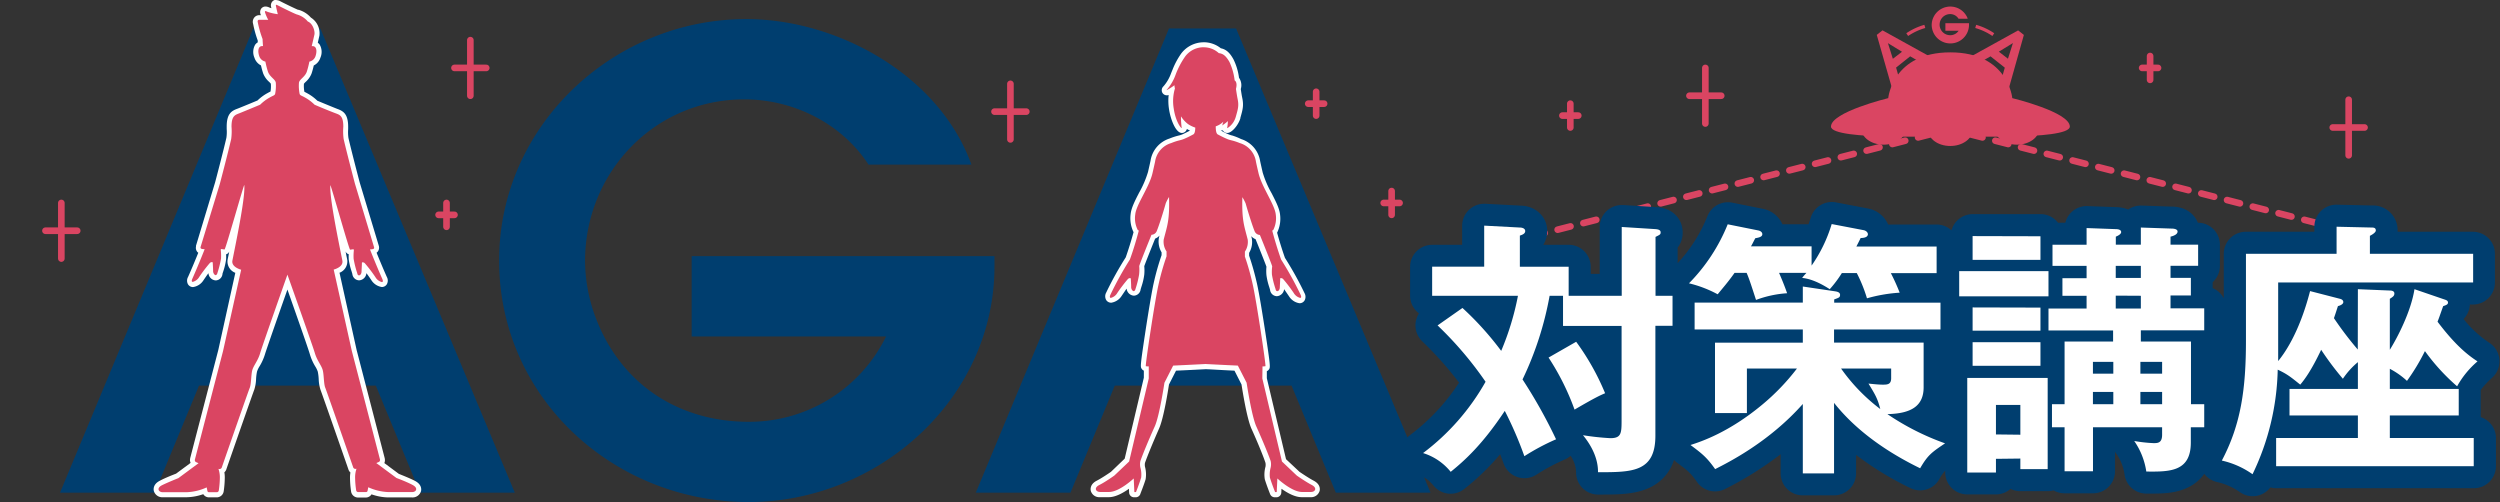 <svg xmlns="http://www.w3.org/2000/svg" width="710" height="142.58" viewBox="0 0 710 142.58">
  <rect x="0" y="0" width="710" height="142.58" fill="#333333" stroke="none"/>
  <g id="レイヤー_2" data-name="レイヤー 2">
    <g id="レイヤー_5" data-name="レイヤー 5">
      <g id="ttl_preparation">
        <g>
          <g>
            <g>
              <g>
                <path d="M571.49,27.87s-1.15-13-17.61-13-17.62,13-17.62,13S520,31.82,520,35.94s33.92,2.63,33.92,2.63,33.91,1.49,33.91-2.63S571.49,27.87,571.49,27.87Z" style="fill: #da4562"/>
                <g>
                  <ellipse cx="553.88" cy="36.84" rx="6.33" ry="4.62" style="fill: #da4562"/>
                  <g>
                    <ellipse cx="534.94" cy="36.47" rx="6.33" ry="4.62" style="fill: #da4562"/>
                    <ellipse cx="572.81" cy="36.47" rx="6.33" ry="4.62" style="fill: #da4562"/>
                  </g>
                </g>
              </g>
              <g>
                <path d="M533,9.91l1.63-1.29,13.65,7.55L546,18l-3.51-2-4,3.19,1.09,3.87-2.3,1.82Zm4.57,6.79,2.6-2-4-2.45,0,0Z" style="fill: #da4562"/>
                <path d="M570.56,24.91l-2.3-1.82,1.1-3.87L565.31,16l-3.5,2-2.31-1.82,13.65-7.55,1.63,1.29Zm1.11-12.68,0,0-4,2.45,2.59,2Z" style="fill: #da4562"/>
              </g>
              <g>
                <path d="M552.49,6.58V8.73h3.76A2.83,2.83,0,0,1,553.92,10a3,3,0,0,1-3.07-3,3,3,0,0,1,3-3,2.76,2.76,0,0,1,2.3,1.21l.08.12h2.6l-.12-.35a5.29,5.29,0,0,0-10.11,2,5.3,5.3,0,0,0,10.6.11V6.58Z" style="fill: #da4562"/>
                <g>
                  <path d="M541.65,9.83a17.6,17.6,0,0,1,5-2.33" style="fill: none;stroke: #da4562;stroke-miterlimit: 10;stroke-width: 0.94px"/>
                  <path d="M566.1,9.83a17.6,17.6,0,0,0-5-2.33" style="fill: none;stroke: #da4562;stroke-miterlimit: 10;stroke-width: 0.94px"/>
                </g>
              </g>
            </g>
            <g>
              <line x1="700.12" y1="74.13" x2="698.3" y2="73.66" style="fill: none;stroke: #da4562;stroke-linecap: round;stroke-miterlimit: 10;stroke-width: 1.88px"/>
              <polyline points="694.64 72.73 553.88 36.69 411.28 73.19" style="fill: none;stroke: #da4562;stroke-linecap: round;stroke-miterlimit: 10;stroke-width: 1.88px;stroke-dasharray: 3.774,3.774"/>
              <line x1="409.45" y1="73.66" x2="407.63" y2="74.13" style="fill: none;stroke: #da4562;stroke-linecap: round;stroke-miterlimit: 10;stroke-width: 1.88px"/>
            </g>
          </g>
          <g>
            <polygon points="119.3 139.91 146.2 139.91 90.98 8.09 71.92 8.09 17.05 139.91 43.95 139.91 56.52 109.52 106.73 109.52 119.3 139.91" style="fill: #003e6f"/>
            <path d="M212.64,142.58c-38.3,0-70.89-29.57-70.89-68.58,0-38.3,32.41-68.58,70.18-68.58,26,0,54.86,16,63.95,41.33H246.66C239,35,225.29,28.22,211.39,28.22c-25.47,0-45.24,20.66-45.24,46A46.84,46.84,0,0,0,169.89,92c7.48,17.81,23.51,27.79,42.75,27.79a43.24,43.24,0,0,0,39-24.23H196.43V72.75h86V75.6C282.47,113.19,249.51,142.58,212.64,142.58Z" style="fill: #003e6f"/>
            <polygon points="379.37 139.91 406.27 139.91 351.05 8.09 331.99 8.09 277.13 139.91 304.02 139.91 316.59 109.52 366.8 109.52 379.37 139.91" style="fill: #003e6f"/>
          </g>
          <g>
            <path d="M101.73,140.47a1.29,1.29,0,0,1-1.32-1.1,27.18,27.18,0,0,1-.31-3.87,7.9,7.9,0,0,1,.2-1.72,1.34,1.34,0,0,1-.73-.89C97,125.52,92,111.24,91.68,110.41a10.51,10.51,0,0,1-.47-2.87,13.48,13.48,0,0,0-.28-2.22,7.74,7.74,0,0,0-.82-1.72,14.08,14.08,0,0,1-1.41-3.08c-.5-1.72-5.29-15.35-7.08-20.42-1.78,5.07-6.57,18.7-7.07,20.42a14.08,14.08,0,0,1-1.41,3.08,8,8,0,0,0-.82,1.72,13.35,13.35,0,0,0-.28,2.21,10.52,10.52,0,0,1-.47,2.88c-.34.83-5.32,15.11-7.91,22.54a1.25,1.25,0,0,1-.71.83,7.9,7.9,0,0,1,.2,1.72,27.29,27.29,0,0,1-.31,3.86,1.29,1.29,0,0,1-1.31,1.11l-2.19.05a1.18,1.18,0,0,1-1.17-1l0-.17a14.92,14.92,0,0,1-5.21,1.09H46.24a1.81,1.81,0,0,1-1.88-1.25c-.08-.29-.19-1.32,1.35-2.13s4.08-1.77,4.61-2l4.73-3.5a1.37,1.37,0,0,1-.4-1.26l8-30.86,5-22.47c-1.23-.47-2.65-1.49-2.32-3.17l.1-.47c.88-4.4,1.95-9.76,2.62-14.06-.11.4-.23.79-.34,1.18-2.29,7.83-3,10.1-3.39,10.76l0,0a1,1,0,0,1-.15.13.37.37,0,0,1-.24.11,1,1,0,0,1-.25,0h-.23a11.14,11.14,0,0,1,0,2,17.86,17.86,0,0,1-.77,3.26c-.1.33-.19.62-.25.84-.26,1.15-1,1.24-1.23,1.24-.77,0-1.37-.78-1.4-1.81,0-.5,0-1-.06-1.43a40.94,40.94,0,0,0-2.55,3.44,3.63,3.63,0,0,1-2.42,1.71,1,1,0,0,1-.83-.43A1.6,1.6,0,0,1,54,78.93c1.37-3.05,2.59-6.07,3.15-7.49a1.17,1.17,0,0,1-.65-.39,1.07,1.07,0,0,1-.23-.88.5.5,0,0,1,0-.12L61.77,52c0-.06,2.34-8.91,3.2-12.67a12,12,0,0,0,.09-2.68c0-.25,0-.47,0-.63,0-3.24,1-3.86,2.62-4.44l.48-.18c2.45-1,4.8-2,5.35-2.21A12,12,0,0,1,76.4,27c.22-.13.47-.25.68-.35a2.89,2.89,0,0,0,.39-.21,2.38,2.38,0,0,1,0-.41,9.27,9.27,0,0,0,.11-2.47c0-.23-.37-.57-.7-.9a5.6,5.6,0,0,1-1.49-2.1,22.54,22.54,0,0,1-.67-2.55A2.92,2.92,0,0,1,73,16.15a3.47,3.47,0,0,1,.12-3.07,1.6,1.6,0,0,1,.89-.62c0-.37,0-.75-.07-1.13a27.7,27.7,0,0,1-1.26-4.41l-.1-.44a1.22,1.22,0,0,1,.21-1.06A1.14,1.14,0,0,1,73.68,5h.1c.33,0,.71,0,1.06,0h.25a11.8,11.8,0,0,1-.45-1.18,1.06,1.06,0,0,1,.08-1,.83.83,0,0,1,.69-.34,1.94,1.94,0,0,1,.74.2l.14.06a9.9,9.9,0,0,0,1.7.45c-.1-.43-.21-.94-.3-1.4A1,1,0,0,1,77.86,1,.87.87,0,0,1,78.54.7a1.5,1.5,0,0,1,.7.21c1.61.85,4.85,2.4,5.26,2.52l.06,0a6.94,6.94,0,0,1,3.3,2.11A4.58,4.58,0,0,1,90,10l-.57,2.47a1.61,1.61,0,0,1,.76.58,3.47,3.47,0,0,1,.12,3.07,2.92,2.92,0,0,1-1.81,1.9,21.44,21.44,0,0,1-.67,2.55,5.49,5.49,0,0,1-1.49,2.1c-.33.33-.68.67-.7.9a9.19,9.19,0,0,0,.11,2.46c0,.16,0,.31.06.43a3.55,3.55,0,0,0,.38.2c.21.1.46.22.75.39a11.61,11.61,0,0,1,2.84,2.1c.55.23,2.9,1.21,5.35,2.21l.48.18c1.58.58,2.62,1.2,2.62,4.44,0,.16,0,.37,0,.63a12,12,0,0,0,.09,2.68c.86,3.76,3.19,12.61,3.21,12.7l5.44,18a.5.5,0,0,1,0,.12,1.11,1.11,0,0,1-.23.88,1.17,1.17,0,0,1-.65.39c.56,1.42,1.78,4.44,3.15,7.49a1.6,1.6,0,0,1,.06,1.46,1,1,0,0,1-.83.43A3.63,3.63,0,0,1,106,79.11a38.8,38.8,0,0,0-2.55-3.44c0,.46,0,.93-.06,1.43,0,1-.63,1.81-1.4,1.81-.22,0-1-.09-1.23-1.24-.06-.22-.15-.51-.25-.84a17.86,17.86,0,0,1-.77-3.26,12.15,12.15,0,0,1,0-2h-.23a1,1,0,0,1-.25,0,.37.37,0,0,1-.24-.11.67.67,0,0,1-.15-.14h0c-.44-.67-1.11-3-3.4-10.8l-.33-1.14C95.87,63.66,97,69,97.83,73.44l.09.44c.33,1.68-1.09,2.7-2.32,3.17l5,22.49,8,30.8a1.37,1.37,0,0,1-.4,1.29l4.74,3.51c.53.2,3.06,1.17,4.61,2s1.43,1.84,1.35,2.13a1.81,1.81,0,0,1-1.88,1.25h-6.69a14.92,14.92,0,0,1-5.21-1.09l0,.17a1.17,1.17,0,0,1-1.14,1Z" style="fill: #da4562"/>
            <path d="M78.54,1.41a.91.91,0,0,1,.37.12c1.52.8,4.94,2.46,5.41,2.58h0a6.18,6.18,0,0,1,3.1,2c1.43.56,2.09,2.78,1.87,3.74-.31,1.35-.56,2.44-.76,3.25h0l.25,0c1.09,0,1.33,1.33.83,2.83a2.32,2.32,0,0,1-1.75,1.57,24.49,24.49,0,0,1-.73,2.87c-.54,1.54-2.15,2.17-2.23,3.17a11.58,11.58,0,0,0,.17,3c.07.58.56.58,1.48,1.12a12.36,12.36,0,0,1,2.79,2.08S92,30.9,94.85,32c1.47.6,2.65.59,2.65,4a16.62,16.62,0,0,0,.09,3.46c.87,3.82,3.22,12.73,3.22,12.73l5.44,18.06c.07.59-.55.51-1.17.59,0,0,1.6,4.12,3.49,8.37.28.63.17.9-.12.9a3,3,0,0,1-1.84-1.41,41.14,41.14,0,0,0-3-3.94.84.84,0,0,0-.59-.26c-.13,0-.24,0-.24.16,0,.75-.07,1.54-.1,2.4,0,.68-.36,1.14-.7,1.14s-.44-.21-.55-.69a28,28,0,0,1-1-4,13.72,13.72,0,0,1,.06-2.35c0-.34-.06-.36-.16-.36h0c-.24,0-.62.1-.81.1a.13.13,0,0,1-.1,0c-.28,0-5.41-18.31-5.6-18.31h0C93.57,55.82,95.64,66.1,97.23,74c.37,1.88-2.46,2.56-2.46,2.56l5.15,23.12,8,30.83a.64.64,0,0,1-.45.74l-.6.26,5.73,4.24s3,1.11,4.62,2,1,2-.2,2h-6.69a15,15,0,0,1-5.74-1.37l-.2,1a.44.44,0,0,1-.44.37h0l-2.19,0h0a.58.58,0,0,1-.61-.51,26.05,26.05,0,0,1-.3-3.76,7.56,7.56,0,0,1,.4-2.37l-.16.05a.55.55,0,0,1-.18,0,.65.65,0,0,1-.62-.48s-7.48-21.51-7.92-22.58-.36-3.66-.72-5-1.6-2.68-2.23-4.82S81.63,78,81.63,78s-7.14,20.2-7.76,22.34-1.88,3.48-2.23,4.82-.27,3.93-.72,5S63,132.72,63,132.72a.65.65,0,0,1-.62.48.55.55,0,0,1-.18,0l-.16-.05a7.56,7.56,0,0,1,.4,2.37,26.05,26.05,0,0,1-.3,3.76.58.58,0,0,1-.61.51h0l-2.19,0h0a.44.44,0,0,1-.44-.37l-.2-1a15,15,0,0,1-5.74,1.37H46.24c-1.24,0-1.88-1.17-.2-2s4.62-2,4.62-2l5.73-4.24-.6-.26a.64.64,0,0,1-.45-.74l8-30.83,5.15-23.12S65.65,75.89,66,74c1.59-7.91,3.66-18.19,3.38-21.47h0c-.19,0-5.32,18.31-5.6,18.31a.13.13,0,0,1-.1,0c-.19,0-.57-.1-.81-.1h0c-.1,0-.2,0-.16.36a13.72,13.72,0,0,1,.06,2.35,28,28,0,0,1-1,4c-.11.48-.33.69-.55.69s-.68-.46-.7-1.14c0-.86-.07-1.65-.1-2.4,0-.11-.11-.16-.24-.16a.84.84,0,0,0-.59.26,41.14,41.14,0,0,0-3,3.94,3,3,0,0,1-1.84,1.41c-.29,0-.4-.27-.12-.9,1.89-4.25,3.49-8.37,3.49-8.37-.62-.08-1.24,0-1.17-.59L62.44,52.2s2.35-8.91,3.22-12.73A16.62,16.62,0,0,0,65.75,36c0-3.38,1.18-3.37,2.65-4,2.81-1.14,5.49-2.27,5.49-2.27a12.36,12.36,0,0,1,2.79-2.08c.92-.54,1.41-.54,1.48-1.12a11.58,11.58,0,0,0,.17-3c-.08-1-1.69-1.63-2.23-3.17a24.49,24.49,0,0,1-.73-2.87,2.32,2.32,0,0,1-1.75-1.57c-.5-1.5-.26-2.83.83-2.83l.25,0h0c-.06-.63-.1-1.29-.13-2a30.55,30.55,0,0,1-1.38-4.85c-.06-.27,0-.62.46-.62h.06c.34,0,.73,0,1.1,0,.73,0,1.37,0,1.37,0a11.25,11.25,0,0,1-.9-2.06c-.1-.31,0-.41.1-.41a2.22,2.22,0,0,1,.62.22,15.23,15.23,0,0,0,2.9.66s-.35-1.36-.55-2.4c0-.16,0-.3.16-.3m0-1.41h0a1.58,1.58,0,0,0-1.22.57A1.69,1.69,0,0,0,77,2a2.72,2.72,0,0,1,.07.33l-.51-.17-.13-.06a2.63,2.63,0,0,0-1-.25,1.53,1.53,0,0,0-1.26.62A1.75,1.75,0,0,0,74,4.07a2.25,2.25,0,0,0,.08.24h-.37A1.81,1.81,0,0,0,72.2,5a1.92,1.92,0,0,0-.35,1.65l.1.44a30.08,30.08,0,0,0,1.25,4.42c0,.16,0,.34,0,.52a2.29,2.29,0,0,0-.73.66,4.11,4.11,0,0,0-.21,3.7,3.72,3.72,0,0,0,1.86,2.19,22.85,22.85,0,0,0,.62,2.27,6.2,6.2,0,0,0,1.66,2.37,5.86,5.86,0,0,1,.51.54A8.37,8.37,0,0,1,76.82,26V26h0c-.19.09-.45.21-.74.38a12.63,12.63,0,0,0-2.94,2.15c-.72.3-2.94,1.23-5.23,2.15l-.45.18c-1.69.61-3.08,1.42-3.08,5.1,0,.16,0,.39,0,.66a11.49,11.49,0,0,1-.08,2.49c-.83,3.65-3.06,12.14-3.2,12.65l-5.43,18a1,1,0,0,0,0,.24A1.82,1.82,0,0,0,56,71.5a2.09,2.09,0,0,0,.31.29c-.63,1.56-1.71,4.19-2.9,6.86a2.13,2.13,0,0,0,0,2.12,1.66,1.66,0,0,0,1.42.76,4.26,4.26,0,0,0,3-2c.63-.91,1-1.48,1.37-1.94a2.22,2.22,0,0,0,2.06,2.05,2,2,0,0,0,1.92-1.79c0-.18.13-.46.23-.79a18.35,18.35,0,0,0,.8-3.38,9.88,9.88,0,0,0,0-1.45,1.38,1.38,0,0,0,.9-.82c-.13.65-.25,1.28-.38,1.89l-.09.46a3.44,3.44,0,0,0,2.19,3.72L62,99.39l-8,30.77a.24.24,0,0,0,0,.08,2,2,0,0,0,.13,1.22L50,134.52c-.69.26-3.09,1.19-4.59,2-2,1-1.82,2.5-1.72,2.92a2.5,2.5,0,0,0,2.57,1.78h6.69a15,15,0,0,0,4.78-.88,1.87,1.87,0,0,0,1.6.91l2.2,0h0a2,2,0,0,0,2-1.71,28.59,28.59,0,0,0,.31-4,8.36,8.36,0,0,0-.12-1.4,2,2,0,0,0,.61-1c3-8.63,7.57-21.7,7.88-22.46a11.2,11.2,0,0,0,.52-3.09A13.76,13.76,0,0,1,73,105.5a7,7,0,0,1,.76-1.55,14.8,14.8,0,0,0,1.46-3.24c.45-1.51,4.31-12.54,6.41-18.48,2.09,5.94,6,17,6.4,18.48A14.8,14.8,0,0,0,89.49,104a7,7,0,0,1,.76,1.55,13.76,13.76,0,0,1,.26,2.09,11.2,11.2,0,0,0,.52,3.09c.31.76,4.88,13.83,7.88,22.46a2,2,0,0,0,.61,1,8.36,8.36,0,0,0-.12,1.4,28.59,28.59,0,0,0,.31,4,2,2,0,0,0,2,1.71h0l2.16,0h0a1.9,1.9,0,0,0,1.64-.91,15,15,0,0,0,4.78.88H117a2.5,2.5,0,0,0,2.57-1.78c.1-.42.28-1.88-1.72-2.92-1.5-.78-3.9-1.71-4.59-2l-4.11-3.06a2,2,0,0,0,.13-1.22.24.24,0,0,0,0-.08l-8-30.82L96.42,77.46a3.44,3.44,0,0,0,2.19-3.72l-.09-.46c-.13-.61-.25-1.24-.38-1.89a1.38,1.38,0,0,0,.9.82,9.88,9.88,0,0,0,0,1.45,18.35,18.35,0,0,0,.8,3.38c.1.33.19.61.23.79A2,2,0,0,0,102,79.62a2.22,2.22,0,0,0,2.06-2.05c.34.46.74,1,1.37,1.94a4.26,4.26,0,0,0,3,2,1.66,1.66,0,0,0,1.42-.76,2.13,2.13,0,0,0,0-2.12c-1.19-2.67-2.27-5.3-2.9-6.86a2.09,2.09,0,0,0,.31-.29,1.82,1.82,0,0,0,.38-1.41,1,1,0,0,0-.05-.24l-5.43-18c-.14-.51-2.37-9-3.2-12.65a11.49,11.49,0,0,1-.08-2.49c0-.27,0-.5,0-.66,0-3.68-1.39-4.49-3.08-5.1l-.45-.18c-2.29-.92-4.51-1.85-5.23-2.15a12.63,12.63,0,0,0-2.94-2.15c-.29-.17-.55-.29-.74-.38h0V26a8.37,8.37,0,0,1-.12-2.22,5.86,5.86,0,0,1,.51-.54,6.2,6.2,0,0,0,1.66-2.37,22.85,22.85,0,0,0,.62-2.27A3.72,3.72,0,0,0,91,16.37a4.11,4.11,0,0,0-.21-3.7,2.42,2.42,0,0,0-.53-.53q.19-.87.45-2A5.26,5.26,0,0,0,88.3,5a7.44,7.44,0,0,0-3.48-2.21l-.15,0c-.4-.14-3.45-1.59-5.1-2.45a2.13,2.13,0,0,0-1-.29Z" style="fill: #fff"/>
          </g>
          <g>
            <path d="M362.13,140.52a.69.69,0,0,1-.64-.45c0-.09-.94-2.34-1.5-4.17a8.18,8.18,0,0,1,.21-3.22,4,4,0,0,0,0-1.46c-.6-1.69-2.18-5.6-4.08-9.79-1.29-2.88-2.6-11.32-2.77-12.46l-2.25-4.4c-4.31-.19-8.71-.42-8.78-.42s-4.39.23-8.7.42l-2.25,4.4c-.17,1.14-1.48,9.58-2.78,12.46-1.89,4.19-3.48,8.1-4.07,9.79a3.77,3.77,0,0,0,0,1.46,8.18,8.18,0,0,1,.21,3.22c-.56,1.83-1.46,4.08-1.5,4.17a.7.7,0,0,1-.64.45h-.48a.71.71,0,0,1-.69-.68l-.12-2.42c-1.48,1.19-4.15,3.07-6.36,3.07h-2.54a1.81,1.81,0,0,1-1.88-1.25c-.07-.29-.19-1.32,1.35-2.13a48.27,48.27,0,0,0,4.1-2.57l4-3.77,5.51-23.3,0-2.66a.81.81,0,0,1-.73-.36c-.55-.81,3.2-22.37,3.47-23.57a70.59,70.59,0,0,1,2.31-8.19V71.6a5.4,5.4,0,0,1-.79-3.77c.15-.59.29-1.11.42-1.61a25.84,25.84,0,0,0,1.08-6.78c-.78,2.63-1.62,5.18-2.13,6.41a2.32,2.32,0,0,1-1.65,1.45c-2.66,6.56-3.18,8-3.27,8.34a12.53,12.53,0,0,1,0,2.39,16.88,16.88,0,0,1-.77,3.26c-.1.34-.19.62-.24.85-.27,1.15-1,1.24-1.24,1.24-.77,0-1.37-.79-1.4-1.82,0-.5,0-1-.06-1.43a40.94,40.94,0,0,0-2.55,3.44,3.66,3.66,0,0,1-2.41,1.71.94.94,0,0,1-.83-.43,1.57,1.57,0,0,1,.06-1.46,93.4,93.4,0,0,1,5.54-10c.84-2.38,1.63-4.93,2.35-7.58l-.08-.1a8.06,8.06,0,0,1-.82-4.84c.15-1.59,1.21-3.65,2.33-5.82A29.47,29.47,0,0,0,326.67,49c.31-1.32.56-2.45.72-3.18a7.18,7.18,0,0,1,5-5.81,19.07,19.07,0,0,1,2.49-.81,6.52,6.52,0,0,0,1.24-.4c1-.43,1.43-.66,2.06-1l.45-.24h0a3.54,3.54,0,0,0,.16-.82,8.69,8.69,0,0,1-1.74-.9,8.34,8.34,0,0,1-.83-.71,5.58,5.58,0,0,0,.11.94.81.81,0,0,1-.1.74.77.77,0,0,1-.59.29c-1,0-2.51-3.05-3-6.15a13.9,13.9,0,0,1,.19-5.38c-1.15.76-1.3.76-1.5.76a.74.74,0,0,1-.67-.43.88.88,0,0,1,.27-1,12.42,12.42,0,0,0,2.27-3.9l.41-1a20.45,20.45,0,0,1,2.43-4.44,7.21,7.21,0,0,1,5.82-2.89,7,7,0,0,1,4.57,1.69c1.54.24,2.4,1.25,3.26,2.79a16.5,16.5,0,0,1,1.54,5.25,2.9,2.9,0,0,1,.44,2.83c.16,1.06.3,2,.44,2.66.43,2.07.14,3.1-.51,5.35l0,.14c-.5,1.76-2.22,3.65-3,3.65a.82.82,0,0,1-.62-.31.79.79,0,0,1-.1-.74s0,0,0-.09-.19.14-.26.21a.77.77,0,0,1-.52.22.74.74,0,0,1-.59-.31h0c-.17.09-.36.19-.57.28,0,1,.23,1.23.23,1.23l.41.21c.62.33,1.07.56,2.06,1a6.1,6.1,0,0,0,1.24.4,18.6,18.6,0,0,1,2.48.81,7.17,7.17,0,0,1,5,5.81c.15.73.41,1.86.71,3.18a29.54,29.54,0,0,0,2.6,6.08c1.12,2.17,2.18,4.23,2.33,5.82a8.15,8.15,0,0,1-.82,4.84l-.08.1c.72,2.65,1.51,5.2,2.35,7.58a94.67,94.67,0,0,1,5.54,10,1.57,1.57,0,0,1,.06,1.45,1,1,0,0,1-.83.43,3.7,3.7,0,0,1-2.42-1.71,38.8,38.8,0,0,0-2.55-3.44c0,.46,0,.93-.05,1.43,0,1-.64,1.82-1.4,1.82-.23,0-1-.09-1.24-1.24-.05-.23-.14-.51-.25-.85a17.66,17.66,0,0,1-.77-3.26,13.07,13.07,0,0,1,.05-2.39c-.09-.33-.61-1.79-3.27-8.34a2.33,2.33,0,0,1-1.66-1.45c-.5-1.23-1.35-3.78-2.12-6.41a25.84,25.84,0,0,0,1.08,6.78c.13.5.27,1,.41,1.61a5.34,5.34,0,0,1-.78,3.77v1.09a70.59,70.59,0,0,1,2.31,8.19c.26,1.2,4,22.75,3.47,23.58a.85.85,0,0,1-.73.35l0,2.66,5.51,23.3,4,3.77c.34.23,2.6,1.79,4.1,2.57s1.43,1.84,1.36,2.13a1.81,1.81,0,0,1-1.88,1.25h-2.55c-2.2,0-4.88-1.88-6.36-3.07l-.11,2.42a.72.72,0,0,1-.69.68h-.48Z" style="fill: #da4562"/>
            <path d="M341.88,13.43a6.3,6.3,0,0,1,4.26,1.66c1.31.14,2.06.88,3,2.46a16.74,16.74,0,0,1,1.5,5.29c.57.35.67,1.31.37,2.41.17,1.12.32,2.12.47,2.84.4,1.94.13,2.81-.54,5.16a5.51,5.51,0,0,1-2.36,3.14c-.06,0-.08,0-.05-.13a11.07,11.07,0,0,0,.18-1.88c-.61.63-1.3,1-1.58,1.28h0a5.32,5.32,0,0,1,.32-1.13,5.6,5.6,0,0,1-2.18,1.35c0,1,.1,2,.56,2.29.89.46,1.32.71,2.56,1.25s1.5.32,3.74,1.22a6.49,6.49,0,0,1,4.56,5.29c.15.73.41,1.87.72,3.2h0c.94,4,4.64,9,4.91,11.8a7.41,7.41,0,0,1-.72,4.4l-.29.16c.6,2.27,1.44,5.16,2.52,8.21a97.57,97.57,0,0,1,5.54,10c.28.63.17.9-.13.9a3,3,0,0,1-1.83-1.41,42.48,42.48,0,0,0-3-3.94.87.87,0,0,0-.6-.26c-.13,0-.23,0-.24.16,0,.75-.07,1.55-.1,2.41,0,.67-.36,1.13-.69,1.13s-.44-.21-.55-.69a26.48,26.48,0,0,1-1-4,12.58,12.58,0,0,1,.07-2.35c0-.25-2.28-5.95-3.49-8.92a1.71,1.71,0,0,1-1.51-1.09c-.61-1.51-1.7-4.91-2.54-7.87a13.37,13.37,0,0,0-.93-1.78h0c-.18,6.7.54,8.13,1.52,12.06a4.94,4.94,0,0,1-.8,3.41v1.41A70.2,70.2,0,0,1,355.82,81c1.07,4.82,3.75,22.77,3.57,23a3.26,3.26,0,0,1-.84.05l-.05,3.43,5.58,23.59,4.22,4s2.55,1.78,4.22,2.65,1,2-.2,2h-2.55c-2.92,0-7-3.84-7-3.84l-.18,3.87h-.46s-.92-2.29-1.48-4.12a7.5,7.5,0,0,1,.22-2.85,4.29,4.29,0,0,0,0-1.85c-.62-1.78-2.22-5.7-4.09-9.85-1.34-3-2.74-12.38-2.74-12.38l-2.49-4.87h0c-4.47-.2-9.18-.45-9.18-.45s-4.72.25-9.19.45h0l-2.48,4.87s-1.4,9.41-2.74,12.38c-1.87,4.15-3.47,8.07-4.09,9.85a4.32,4.32,0,0,0,0,1.85,7.3,7.3,0,0,1,.22,2.85c-.55,1.83-1.47,4.12-1.47,4.12h-.46l-.18-3.87s-4.07,3.84-7,3.84h-2.54c-1.24,0-1.88-1.17-.2-2s4.22-2.65,4.22-2.65l4.21-4,5.58-23.59,0-3.43a3.26,3.26,0,0,1-.84-.05c-.18-.27,2.5-18.22,3.57-23a70.2,70.2,0,0,1,2.32-8.21V71.41a4.94,4.94,0,0,1-.8-3.41c1-3.93,1.69-5.36,1.51-12.06h0a12.11,12.11,0,0,0-.93,1.78c-.84,3-1.93,6.36-2.55,7.87a1.68,1.68,0,0,1-1.51,1.09c-1.21,3-3.5,8.67-3.48,8.92A11.92,11.92,0,0,1,323.5,78a26.72,26.72,0,0,1-1,4c-.11.48-.33.69-.55.69s-.68-.46-.7-1.13c0-.86-.06-1.66-.1-2.41,0-.11-.1-.16-.24-.16a.86.86,0,0,0-.59.26,42.48,42.48,0,0,0-3,3.94,3,3,0,0,1-1.83,1.41c-.3,0-.41-.27-.13-.9a98.34,98.34,0,0,1,5.53-10c1.09-3,1.93-5.94,2.53-8.21l-.29-.16a7.32,7.32,0,0,1-.72-4.4c.27-2.85,4-7.78,4.91-11.8h0c.31-1.33.56-2.47.72-3.2a6.48,6.48,0,0,1,4.56-5.29c2.24-.9,2.5-.69,3.74-1.22s1.67-.79,2.56-1.25c.41-.22.54-1,.56-1.93a8.54,8.54,0,0,1-2.06-1,8.38,8.38,0,0,1-2-2.2,21.31,21.31,0,0,0,.2,3.21c0,.09,0,.13,0,.13-.25,0-1.74-1.94-2.26-5.55a12.61,12.61,0,0,1,.34-5.7,4,4,0,0,1-.14-.93,15.22,15.22,0,0,1-2.21,1.41c-.05,0,0-.06.11-.21a13,13,0,0,0,2.4-4.1,23.23,23.23,0,0,1,2.78-5.3,6.52,6.52,0,0,1,5.24-2.58m0-1.41a8,8,0,0,0-6.41,3.21A21.54,21.54,0,0,0,333,19.79c-.12.29-.25.6-.41,1a11.52,11.52,0,0,1-2.14,3.7,1.53,1.53,0,0,0-.4,1.72,1.46,1.46,0,0,0,1.32.86,1.37,1.37,0,0,0,.53-.09A15.34,15.34,0,0,0,332,31c.4,2.72,1.84,6.76,3.66,6.76a1.45,1.45,0,0,0,1.15-.58,1.57,1.57,0,0,0,.26-.55,8,8,0,0,0,.88.45l-.08.05c-.61.32-1.05.55-2,1a5.79,5.79,0,0,1-1.14.37,17.52,17.52,0,0,0-2.57.84,7.87,7.87,0,0,0-5.41,6.31c-.14.67-.38,1.73-.71,3.17a28.67,28.67,0,0,1-2.54,5.91c-1.15,2.24-2.24,4.36-2.4,6.08a9,9,0,0,0,.83,5.13c-.68,2.49-1.43,4.89-2.22,7.15a95.42,95.42,0,0,0-5.55,10,2.15,2.15,0,0,0,0,2.12,1.67,1.67,0,0,0,1.43.76,4.28,4.28,0,0,0,3-2c.63-.92,1-1.49,1.37-2a2.22,2.22,0,0,0,2.06,2,2,2,0,0,0,1.92-1.79c.05-.18.14-.46.24-.79a17.65,17.65,0,0,0,.79-3.38,12.82,12.82,0,0,0,0-2.41c.23-.67,1.14-3,3.09-7.83a3.05,3.05,0,0,0,1.23-.86c-.05.21-.11.42-.16.64a6,6,0,0,0,.76,4.12v.79a72.78,72.78,0,0,0-2.29,8.16c-.56,2.54-1.54,8.55-2.27,13.31-1.54,10.14-1.47,10.25-1.09,10.81a1.36,1.36,0,0,0,.61.52l0,2-5.44,23L315.51,134c-.44.31-2.57,1.76-4,2.5-2,1-1.82,2.5-1.72,2.92a2.5,2.5,0,0,0,2.57,1.78h2.54c1.94,0,4.13-1.25,5.72-2.39l.05,1.08a1.41,1.41,0,0,0,1.39,1.34h.5a1.41,1.41,0,0,0,1.28-.88c0-.1.95-2.37,1.52-4.24a8.42,8.42,0,0,0-.19-3.58,3.15,3.15,0,0,1,0-1.06c.58-1.68,2.16-5.57,4-9.74,1.31-2.88,2.59-11,2.82-12.53l2-3.93c3.86-.17,7.72-.38,8.3-.41s4.44.24,8.3.41l2,3.93c.23,1.51,1.51,9.65,2.81,12.53,1.89,4.17,3.46,8.06,4,9.74a3.21,3.21,0,0,1,0,1.07,8.36,8.36,0,0,0-.2,3.57c.57,1.87,1.48,4.14,1.52,4.24a1.42,1.42,0,0,0,1.29.88h.5a1.4,1.4,0,0,0,1.38-1.34l.05-1.08c1.6,1.14,3.78,2.39,5.72,2.39h2.55a2.5,2.5,0,0,0,2.56-1.78c.11-.42.29-1.88-1.71-2.92-1.41-.74-3.54-2.19-4-2.5l-3.83-3.59-5.45-23,0-2a1.33,1.33,0,0,0,.62-.52c.37-.56.45-.67-1.09-10.81-.73-4.76-1.71-10.77-2.28-13.31a76.12,76.12,0,0,0-2.28-8.16v-.79a6,6,0,0,0,.76-4.12c-.06-.22-.11-.43-.16-.64a3,3,0,0,0,1.23.86c1.95,4.81,2.86,7.16,3.09,7.83a12.79,12.79,0,0,0,0,2.41,18.35,18.35,0,0,0,.8,3.38c.1.33.19.61.23.79a2,2,0,0,0,1.93,1.79,2.22,2.22,0,0,0,2.06-2l1.37,2a4.26,4.26,0,0,0,3,2,1.66,1.66,0,0,0,1.42-.76,2.15,2.15,0,0,0,0-2.12,95.42,95.42,0,0,0-5.55-10c-.8-2.26-1.55-4.66-2.23-7.15a9.06,9.06,0,0,0,.84-5.13c-.16-1.72-1.25-3.84-2.4-6.08a28.13,28.13,0,0,1-2.54-5.91c-.33-1.44-.57-2.5-.71-3.17a7.87,7.87,0,0,0-5.42-6.31A17.14,17.14,0,0,0,350,38.5a5.71,5.71,0,0,1-1.13-.37c-1-.41-1.4-.64-2-1l-.18-.1v0a1.58,1.58,0,0,0,.38,0h.2l.09.12a1.45,1.45,0,0,0,1.19.61c1.34,0,3.19-2.33,3.72-4.17l0-.13c.65-2.3,1-3.45.52-5.7-.13-.61-.26-1.45-.41-2.48a3.66,3.66,0,0,0-.5-3.19,16.63,16.63,0,0,0-1.59-5.27c-.9-1.61-1.88-2.77-3.57-3.11A7.75,7.75,0,0,0,341.88,12Z" style="fill: #fff"/>
          </g>
          <g>
            <path d="M704.52,118.46c0-.15,0-.31,0-.46v-7.24a24.35,24.35,0,0,1,3.27-3.5,6.26,6.26,0,0,0-.79-9.89,32.18,32.18,0,0,1-7.34-6.76,6.53,6.53,0,0,0,1.79-4.12h.84a6.27,6.27,0,0,0,6.27-6.26V72.08a6.27,6.27,0,0,0-6.27-6.26H680.92c0-.12,0-.24,0-.36a7,7,0,0,0-7.31-7.1l-9.92-.23h-.15a6.26,6.26,0,0,0-6.26,6.26v1.43H637.81a6.26,6.26,0,0,0-6.26,6.26V84.71a6.23,6.23,0,0,0-3.16-2.89V80.15a6.23,6.23,0,0,0,2.06-4.64v-6a6.26,6.26,0,0,0-6.26-6.26h0c-1-2.5-3.45-4.52-7.32-4.57l-8.67-.3H608a6.32,6.32,0,0,0-3.6,1.13,9.13,9.13,0,0,0-3.42-.68l-8.13-.3h-.23a6.24,6.24,0,0,0-6.07,4.72h-2.07a6.27,6.27,0,0,0-5-2.44H560.22a6.27,6.27,0,0,0-6,4.62A6.22,6.22,0,0,0,550,63.76H536.24a7.79,7.79,0,0,0-5.33-4.46l-.33-.07-9.14-1.75a6,6,0,0,0-1.18-.11,6.26,6.26,0,0,0-6,4.42c-.21.66-.42,1.29-.64,1.9h-7.42A7.59,7.59,0,0,0,501,59.38l-.28-.06-8.76-1.76a6.41,6.41,0,0,0-1.23-.12,6.27,6.27,0,0,0-5.84,4,43.38,43.38,0,0,1-8.44,13.3V70.31A6.72,6.72,0,0,0,477.88,66c0-3.26-2.22-6.74-7.19-7.16h-.12l-9.6-.61-.4,0a6.27,6.27,0,0,0-6.26,6.26V77.78h-2.55v-2a6.26,6.26,0,0,0-6.26-6.26h-7.21a7.18,7.18,0,0,0,1.13-3.87c0-4.07-3.24-7.16-7.58-7.25l-10-.53h-.33a6.26,6.26,0,0,0-6.26,6.26v5.4h-8.52a6.26,6.26,0,0,0-6.26,6.26V84A6.28,6.28,0,0,0,403,89a6.27,6.27,0,0,0,.9,7.92,99,99,0,0,1,10.47,11.75,58.4,58.4,0,0,1-14.06,15,6.26,6.26,0,0,0,1.59,10.8c2.9,1.11,3.6,1.58,5.36,3.6a6.24,6.24,0,0,0,8.64.76A69.24,69.24,0,0,0,426.05,129c.3.79.62,1.67,1,2.7a6.27,6.27,0,0,0,9.25,3.13,56.16,56.16,0,0,1,8.21-4.38,6,6,0,0,0,1.54-1,8.71,8.71,0,0,1,1.56,4.66,6.27,6.27,0,0,0,6.26,6.35c5.51,0,10.26,0,14.36-1.85a12.93,12.93,0,0,0,7.19-8,6.32,6.32,0,0,0,.89.82c3,2.22,3.78,2.81,5.63,5.44a6.27,6.27,0,0,0,8,2l.14-.07A97.72,97.72,0,0,0,505.7,129v5.42a6.26,6.26,0,0,0,6.26,6.26h8.91a6.26,6.26,0,0,0,6.26-6.26V129.2a90.06,90.06,0,0,0,15.44,9.43,6.24,6.24,0,0,0,8.16-2.49,11.48,11.48,0,0,1,1.71-2.46v.47a6.26,6.26,0,0,0,6.26,6.26h8.15a6.24,6.24,0,0,0,4.14-1.57,6.19,6.19,0,0,0,2.79.65h7.76a6.53,6.53,0,0,0,1.67-.22,6.25,6.25,0,0,0,3.13.83h8.07a6.26,6.26,0,0,0,6.26-6.26v-5.55c.08.14.17.28.26.42a13.5,13.5,0,0,1,2.42,5.9,6.25,6.25,0,0,0,6.15,5.57h1.79c3.4,0,7.31-.16,10.73-2.07a11.92,11.92,0,0,0,4-3.54,6.29,6.29,0,0,0,3.54,2.31,18.25,18.25,0,0,1,6.61,2.91,6.26,6.26,0,0,0,8.61-1.37,6.27,6.27,0,0,0,1.69.23h56.12a6.27,6.27,0,0,0,6.26-6.27v-8A6.26,6.26,0,0,0,704.52,118.46Z" style="fill: #003e6f"/>
            <path d="M415.34,87.46a87.12,87.12,0,0,1,11,12.19A77.77,77.77,0,0,0,431.1,84H406.73V75.74h14.78V64.08l10.13.54c.61,0,1.52.23,1.52,1s-.84,1.06-1.52,1.29v8.84H445.5V84h-5.41a92.75,92.75,0,0,1-7.69,23.76,143,143,0,0,1,9.52,17,63.37,63.37,0,0,0-9,4.8,105.72,105.72,0,0,0-5.56-12.87C421,126.3,415.87,130.87,412,134a16.32,16.32,0,0,0-7.85-5.33,65.52,65.52,0,0,0,17.75-20.25,101.71,101.71,0,0,0-13.63-16Zm32.29,9.6a69.59,69.59,0,0,1,8.22,14.62c-1.44.61-2.81,1.22-8.68,4.65a70.34,70.34,0,0,0-7.38-14.78ZM475,84v8.53h-4.87v31.22c0,10.36-6.62,10.36-16.3,10.36.08-5.18-3.35-9.37-4.26-10.51a72.35,72.35,0,0,0,7.77.84c3,0,3.19-1.3,3.19-4.8V92.57H443.9V84h16.67V64.46l9.6.61c.92.08,1.45.31,1.45.92s-.23.68-1.45,1.29V84Z" style="fill: #fff"/>
            <path d="M523.08,77.56a32.77,32.77,0,0,1-3.43,4.57c-1.07-.68-4.49-2.89-7.84-3.2.38-.53.83-1,1.22-1.44h-7.77c.23.61,1.22,2.74,2.28,5.79a30.94,30.94,0,0,0-8.83,1.9c-1.3-4-1.91-5.94-2.67-7.69h-3.42c-1.76,2.51-3.43,4.41-4.8,6.09a33.66,33.66,0,0,0-8.15-3.12,51,51,0,0,0,11-16.76l8.76,1.76c.61.15,1.07.53,1.07,1.06,0,.84-1.3,1-2,1.14-.69,1.3-.84,1.68-1.22,2.29h17.21v5.48a41.32,41.32,0,0,0,5.71-11.8l9.14,1.75c.61.15,1.14.61,1.14,1.14,0,.23-.08,1.07-2.06,1.07-.15.38-1,2-1.21,2.43H550v7.54h-13a59.07,59.07,0,0,1,2.51,5.56,43.73,43.73,0,0,0-9.29,1.6,42.06,42.06,0,0,0-2.89-7.16Zm-2.21,56.89H512V114.73c-9.52,10.73-20.87,16.45-24.9,18.5-2.36-3.35-3.73-4.41-7-6.85,3.12-1,10.89-3.58,20.33-11.42a62.82,62.82,0,0,0,9.9-10.29H496.12v12.65h-9.06v-20H512V93.56H481.27V85.94H512V81.37l9.21,1.37c.46.08,1.37.23,1.37,1s-.45.84-1.67,1.3v.91H551.1v7.62H520.87v3.73h25.44V110c0,5.4-3.66,7.46-10.29,7.61a71.9,71.9,0,0,0,16.38,8.3c-3.73,2.51-4.88,3.28-7.08,7.08-9.22-4.49-18.13-10.58-24.45-18.58Zm2-29.78A51.71,51.71,0,0,0,534,116.17c-.76-3-1.45-4.11-3.35-7.23,1.52.15,2.89.3,4,.3,1.3,0,2.44,0,2.44-1.82v-2.75Z" style="fill: #fff"/>
            <path d="M581.77,77v7.16H556.41V77Zm-14.92,53.31v3.89H558.7V107.34h22.84v25.89h-7.76v-3Zm12.64-63.21v6.71H560.22V67.05Zm0,20.26v6.55H560.22V87.31Zm0,9.83v6.7H560.22v-6.7Zm-5.71,26.27V115h-6.93v8.38ZM626,114.8v6.55h-3.81v4.34c0,8.3-6,8.3-12.64,8.23a20.51,20.51,0,0,0-3.43-8.68,41.61,41.61,0,0,0,5.48.61c1.15,0,2.44,0,2.44-2.37v-2.13H594.41v12.49h-8.07V121.35h-3.58V114.8h3.58V97h13.78V93.86H581.77V87.62h10.82V84h-6.86v-5h6.86V75.51h-9.68v-6h9.68V64.77l8.22.3c.53,0,1.6.08,1.6.84,0,.53-.76,1-1.52,1.3v2.28H608V64.62l8.76.3c.45,0,1.67.08,1.67.84s-1,1.22-2,1.45v2.28h7.84v6h-7.84v3.42h5.78v5h-5.78v3.66H626v6.24H608V97h14.24V114.8Zm-25.82-8.68v-3.35h-5.79v3.35Zm0,8.68v-3.5h-5.79v3.5Zm.69-39.29v3.42H608V75.51Zm0,8.45v3.66H608V84Zm13.17,22.16v-3.35h-6.17v3.35Zm0,8.68v-3.5h-6.17v3.5Z" style="fill: #fff"/>
            <path d="M669.64,82.13l9.07.38c.45,0,1.29.08,1.29.84s-.53,1-1.29,1.52V99.34c2.13-3.42,6-10.81,7-17.21l8.46,2.9c.76.23,1.06.45,1.06.91s-.38.69-1.37,1c-1,2.82-1.22,3.5-1.6,4.42,5,6.62,8.53,9.44,11.35,11.27a25.77,25.77,0,0,0-5.79,7.08,58.42,58.42,0,0,1-9.14-10,58.64,58.64,0,0,1-5.1,8.46,22.21,22.21,0,0,0-4.87-3.43v5.71h19.57V118H678.71v6.4h23.83v8H646.42v-8h23.22V118H650.22v-7.54h19.42v-7.61a22.07,22.07,0,0,0-4.26,4.72,84,84,0,0,1-6.17-8.23c-2.82,5.94-4.72,8.46-5.94,9.9-2.82-2.28-3.73-3-6.4-4.26a71.39,71.39,0,0,1-7.15,29.7A24.34,24.34,0,0,0,631,130.8c5.4-10.21,6.85-20.26,6.85-34.05V72.08h25.74V64.39l10,.23c.68,0,1.14.15,1.14.84,0,.45-.68,1-1.68,1.52v5.1h29.32v8.15H647v22.31c1.37-1.67,5.86-7.46,9.06-19.87l8.53,2.2c.3.08.91.31.91.92s-.91,1-1.52,1.14c-.46,1.37-.53,1.68-1.14,3.43a95.94,95.94,0,0,0,6.77,8.91Z" style="fill: #fff"/>
          </g>
          <g>
            <line x1="479.8" y1="27.19" x2="488.83" y2="27.19" style="fill: none;stroke: #da4562;stroke-linecap: round;stroke-miterlimit: 10;stroke-width: 1.88px"/>
            <line x1="484.32" y1="19.29" x2="484.32" y2="35.08" style="fill: none;stroke: #da4562;stroke-linecap: round;stroke-miterlimit: 10;stroke-width: 1.88px"/>
          </g>
          <g>
            <line x1="282.44" y1="31.7" x2="291.47" y2="31.7" style="fill: none;stroke: #da4562;stroke-linecap: round;stroke-miterlimit: 10;stroke-width: 1.88px"/>
            <line x1="286.96" y1="23.81" x2="286.96" y2="39.59" style="fill: none;stroke: #da4562;stroke-linecap: round;stroke-miterlimit: 10;stroke-width: 1.88px"/>
          </g>
          <g>
            <line x1="443.72" y1="32.83" x2="448.23" y2="32.83" style="fill: none;stroke: #da4562;stroke-linecap: round;stroke-miterlimit: 10;stroke-width: 1.88px"/>
            <line x1="445.97" y1="29.44" x2="445.97" y2="36.21" style="fill: none;stroke: #da4562;stroke-linecap: round;stroke-miterlimit: 10;stroke-width: 1.88px"/>
          </g>
          <g>
            <line x1="392.97" y1="57.64" x2="397.48" y2="57.64" style="fill: none;stroke: #da4562;stroke-linecap: round;stroke-miterlimit: 10;stroke-width: 1.88px"/>
            <line x1="395.22" y1="54.26" x2="395.22" y2="61.02" style="fill: none;stroke: #da4562;stroke-linecap: round;stroke-miterlimit: 10;stroke-width: 1.88px"/>
          </g>
          <g>
            <line x1="124.56" y1="61.02" x2="129.07" y2="61.02" style="fill: none;stroke: #da4562;stroke-linecap: round;stroke-miterlimit: 10;stroke-width: 1.88px"/>
            <line x1="126.81" y1="57.64" x2="126.81" y2="64.41" style="fill: none;stroke: #da4562;stroke-linecap: round;stroke-miterlimit: 10;stroke-width: 1.88px"/>
          </g>
          <g>
            <line x1="371.54" y1="29.44" x2="376.05" y2="29.44" style="fill: none;stroke: #da4562;stroke-linecap: round;stroke-miterlimit: 10;stroke-width: 1.88px"/>
            <line x1="373.79" y1="26.06" x2="373.79" y2="32.83" style="fill: none;stroke: #da4562;stroke-linecap: round;stroke-miterlimit: 10;stroke-width: 1.88px"/>
          </g>
          <g>
            <line x1="608.37" y1="19.29" x2="612.88" y2="19.29" style="fill: none;stroke: #da4562;stroke-linecap: round;stroke-miterlimit: 10;stroke-width: 1.88px"/>
            <line x1="610.63" y1="15.91" x2="610.63" y2="22.68" style="fill: none;stroke: #da4562;stroke-linecap: round;stroke-miterlimit: 10;stroke-width: 1.88px"/>
          </g>
          <g>
            <line x1="129.07" y1="19.29" x2="138.09" y2="19.29" style="fill: none;stroke: #da4562;stroke-linecap: round;stroke-miterlimit: 10;stroke-width: 1.88px"/>
            <line x1="133.58" y1="11.4" x2="133.58" y2="27.19" style="fill: none;stroke: #da4562;stroke-linecap: round;stroke-miterlimit: 10;stroke-width: 1.88px"/>
          </g>
          <g>
            <line x1="12.91" y1="65.53" x2="21.93" y2="65.53" style="fill: none;stroke: #da4562;stroke-linecap: round;stroke-miterlimit: 10;stroke-width: 1.88px"/>
            <line x1="17.42" y1="57.64" x2="17.42" y2="73.43" style="fill: none;stroke: #da4562;stroke-linecap: round;stroke-miterlimit: 10;stroke-width: 1.88px"/>
          </g>
          <g>
            <line x1="662.5" y1="36.21" x2="671.53" y2="36.21" style="fill: none;stroke: #da4562;stroke-linecap: round;stroke-miterlimit: 10;stroke-width: 1.88px"/>
            <line x1="667.02" y1="28.32" x2="667.02" y2="44.11" style="fill: none;stroke: #da4562;stroke-linecap: round;stroke-miterlimit: 10;stroke-width: 1.88px"/>
          </g>
        </g>
        <rect y="0.58" width="710" height="142" style="fill: none"/>
      </g>
    </g>
  </g>
</svg>
